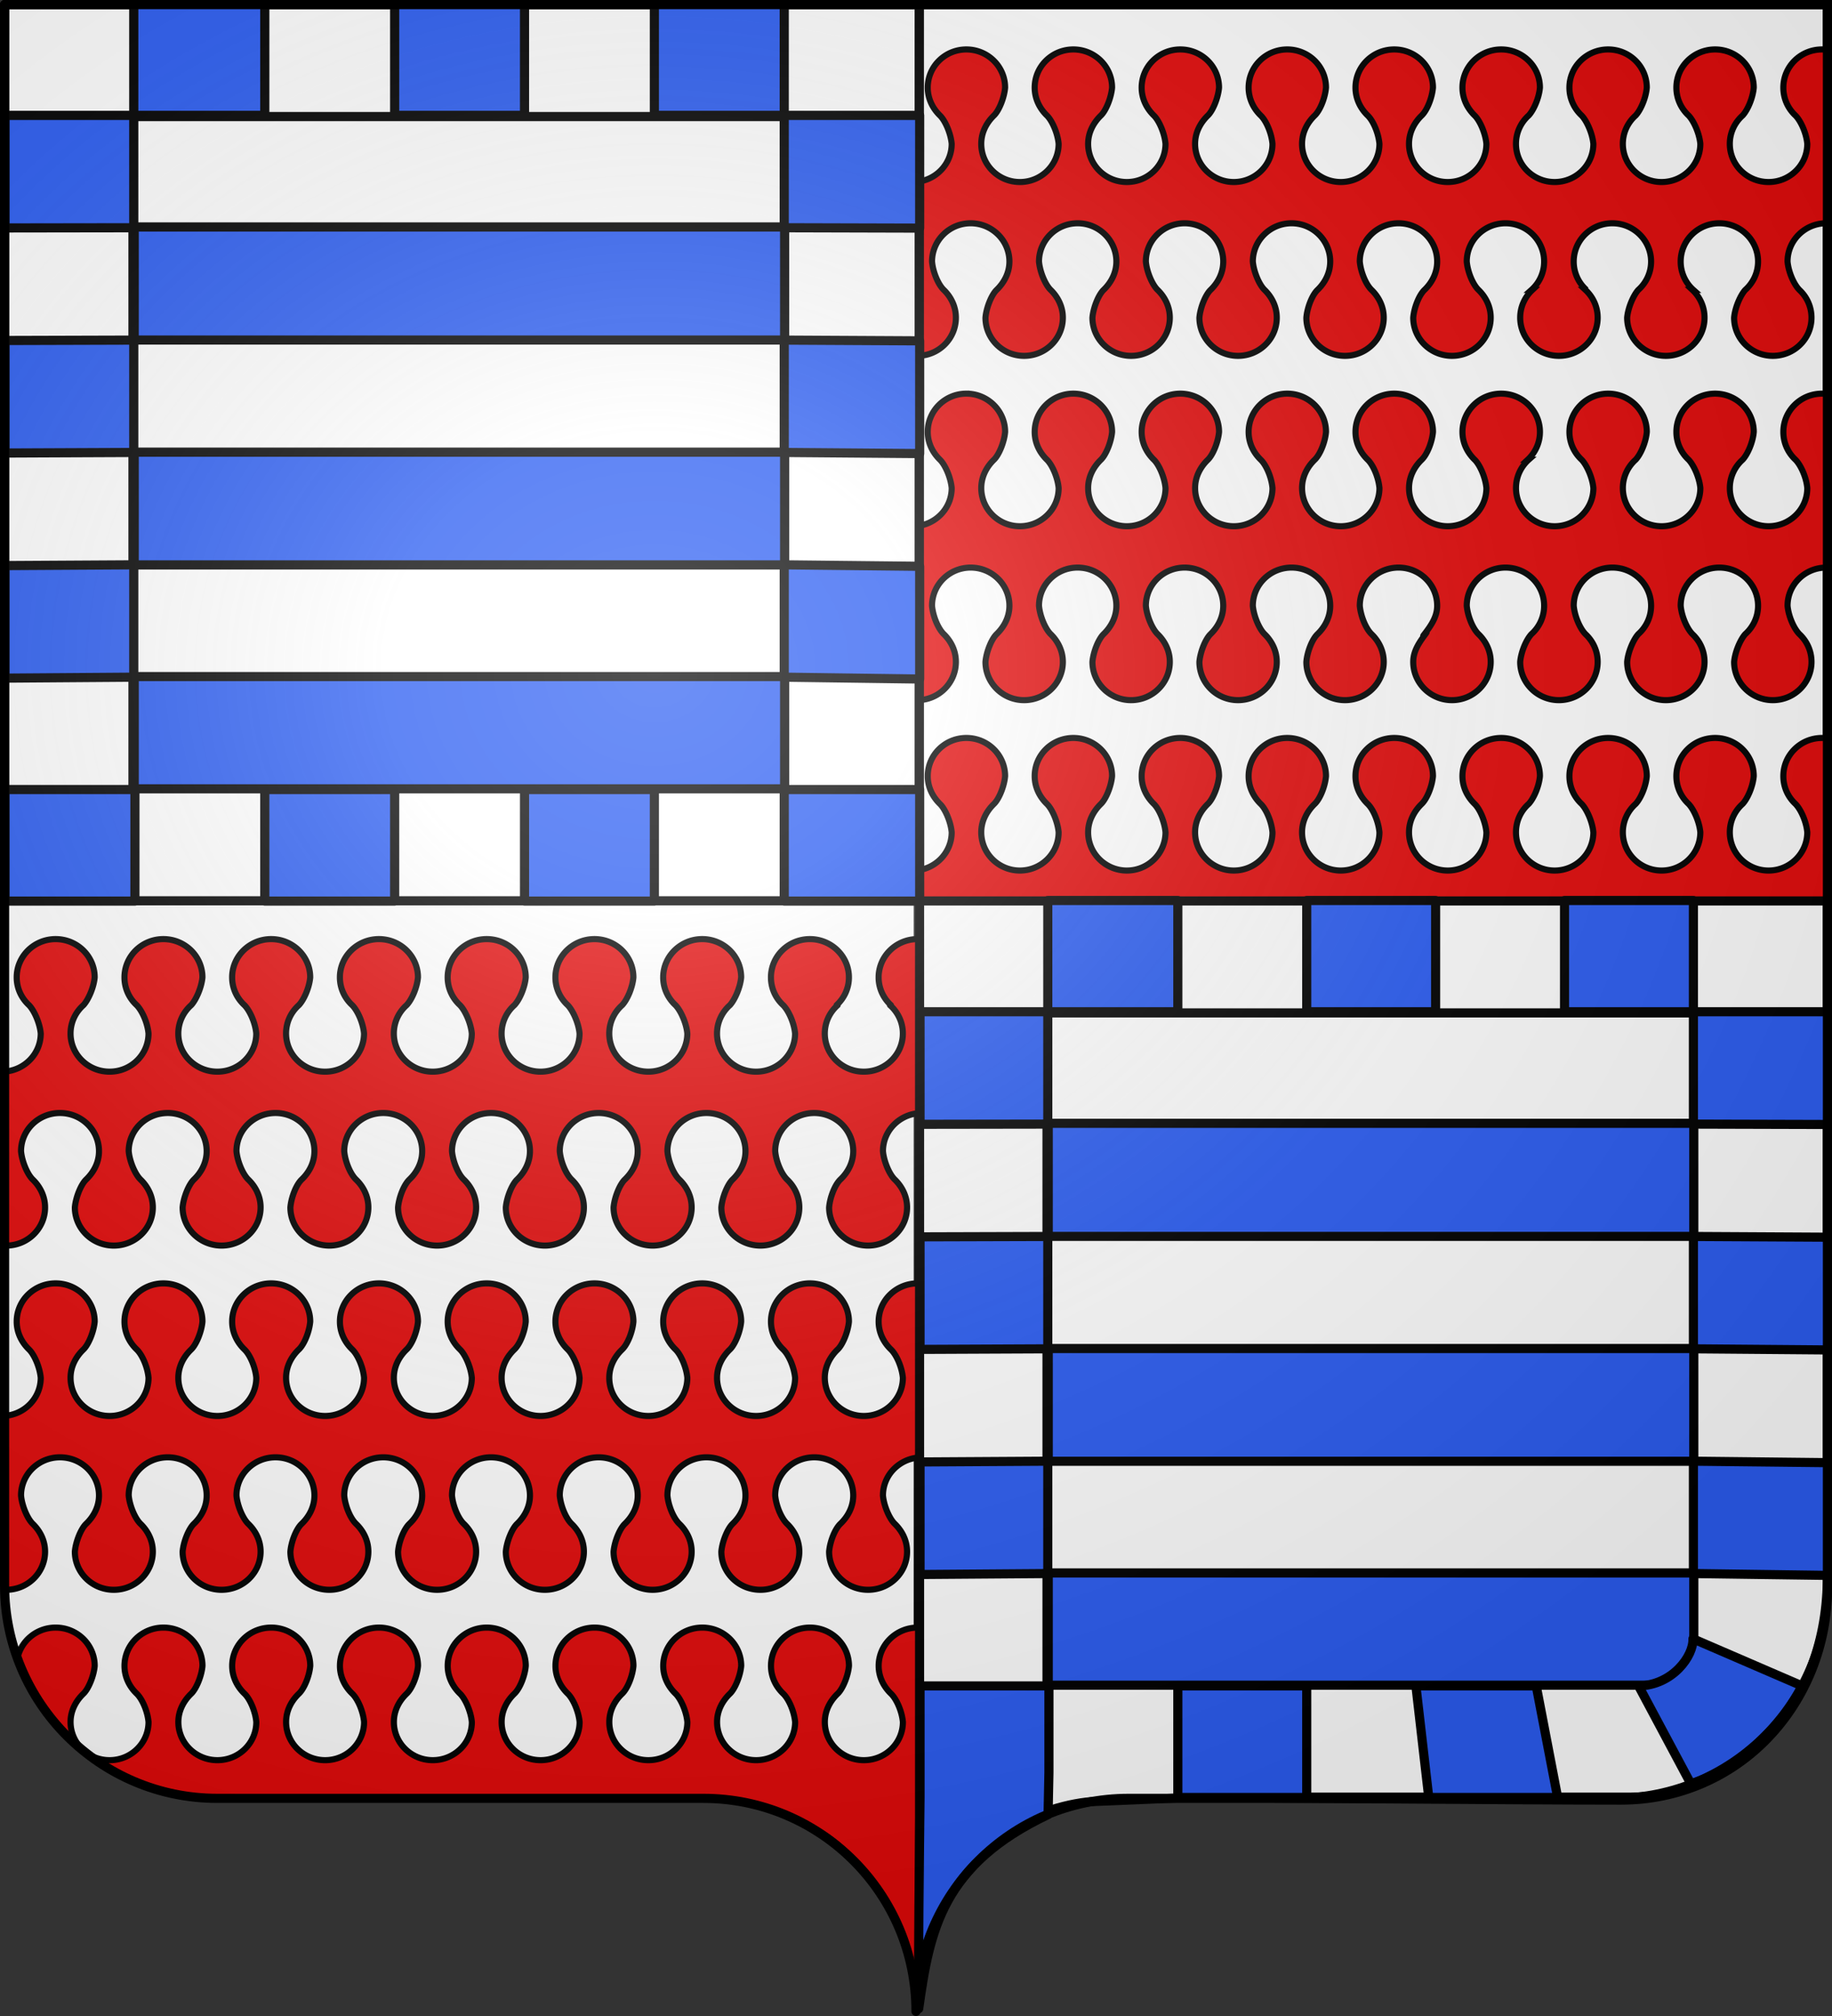 <svg xmlns="http://www.w3.org/2000/svg" xmlns:xlink="http://www.w3.org/1999/xlink" width="600" height="660" version="1.0"><rect width="100%" height="100%" fill="#333333" stroke="none"/><desc>Flag of Canton of Valais (Wallis)</desc><defs><radialGradient xlink:href="#a" id="b" cx="285.186" cy="200.448" r="300" fx="285.186" fy="200.448" gradientTransform="matrix(1.551 0 0 1.35 -227.894 -51.264)" gradientUnits="userSpaceOnUse"/><linearGradient id="a"><stop offset="0" style="stop-color:white;stop-opacity:.314"/><stop offset=".19" style="stop-color:white;stop-opacity:.251"/><stop offset=".6" style="stop-color:#6b6b6b;stop-opacity:.125"/><stop offset="1" style="stop-color:black;stop-opacity:.125"/></linearGradient></defs><path d="M1.5 294.906V519c0 38.504 31.21 69.75 69.656 69.75h159.188c34.928 0 63.868 25.784 68.875 59.375V294.906z" style="fill:#fff;fill-opacity:1;fill-rule:nonzero;stroke:none;stroke-width:3;stroke-linecap:round;stroke-linejoin:round;stroke-miterlimit:4;stroke-dashoffset:0;stroke-opacity:1"/><path d="m301.219 295.467-.622 361.63c0-43.835 32.612-68.628 71.06-68.628 38.446 0 120.74.842 159.187.842s67.692-31.246 67.692-69.75V295.467z" style="fill:#fff;fill-opacity:1;fill-rule:nonzero;stroke:#000;stroke-width:3;stroke-linecap:round;stroke-linejoin:round;stroke-miterlimit:4;stroke-dasharray:none;stroke-dashoffset:0;stroke-opacity:1"/><path d="M299.219 1.5v293.406H598.5V1.5z" style="fill:#fff;fill-rule:evenodd;stroke:#000;stroke-width:3;stroke-linecap:butt;stroke-linejoin:miter;stroke-opacity:1"/><path d="M316.5 16.188c-6.998 0-12.656 5.594-12.656 12.5 0 3.59 1.597 6.787 4 9.125 1.745 1.698 3.545 5.88 3.844 9.28 0 6.835-5.572 12.386-12.47 12.5v56.876c.387.035.792.031 1.188.031 6.998 0 12.656-5.594 12.656-12.5 0-3.59-1.558-6.763-3.968-9.094-1.847-1.786-3.549-5.853-3.844-9.281 0-6.906 5.659-12.531 12.656-12.531s12.688 5.625 12.688 12.531c0 3.68-1.72 6.893-4.188 9.281-1.673 1.619-3.374 5.8-3.656 9.094 0 6.906 5.659 12.5 12.656 12.5s12.688-5.594 12.688-12.5c0-3.59-1.598-6.755-4-9.094-1.744-1.697-3.52-5.884-3.813-9.281 0-6.906 5.659-12.531 12.656-12.531s12.688 5.625 12.688 12.531c0 3.68-1.719 6.893-4.187 9.281-1.674 1.619-3.375 5.8-3.657 9.094 0 6.906 5.659 12.5 12.656 12.5s12.688-5.594 12.688-12.5c0-3.59-1.597-6.756-4-9.094-1.746-1.698-3.546-5.88-3.844-9.281 0-6.906 5.69-12.531 12.688-12.531 6.997 0 12.656 5.625 12.656 12.531 0 3.68-1.688 6.893-4.156 9.281-1.673 1.619-3.375 5.799-3.656 9.094 0 6.906 5.658 12.5 12.656 12.5 6.997 0 12.687-5.594 12.687-12.5 0-3.59-1.597-6.756-4-9.094-1.745-1.698-3.545-5.88-3.844-9.281 0-6.906 5.69-12.531 12.688-12.531s12.656 5.625 12.656 12.531c0 3.68-1.68 6.9-4.156 9.281-1.774 1.707-3.377 5.772-3.656 9.094 0 6.906 5.658 12.5 12.656 12.5s12.687-5.594 12.688-12.5c0-3.59-1.59-6.763-4-9.094-1.848-1.786-3.549-5.853-3.844-9.281 0-6.906 5.69-12.531 12.687-12.531 6.998 0 12.656 5.625 12.656 12.531 0 3.68-1.68 6.9-4.156 9.281-1.776 1.708-3.403 5.767-3.687 9.094 0 6.906 5.69 12.5 12.687 12.5 6.998 0 12.688-5.594 12.688-12.5 0-3.588-1.592-6.763-4-9.094-1.847-1.787-3.549-5.853-3.844-9.281 0-6.906 5.69-12.531 12.688-12.531 6.997 0 12.656 5.625 12.656 12.531 0 3.68-1.591 6.991-4.156 9.281h.312c-2.455 2.282-4 5.506-4 9.094 0 6.906 5.69 12.5 12.688 12.5 6.997 0 12.687-5.594 12.687-12.5 0-3.588-1.545-6.812-4-9.094h.313a12.4 12.4 0 0 1-4.157-9.281c0-6.906 5.659-12.531 12.657-12.531 6.997 0 12.687 5.625 12.687 12.531 0 3.68-1.622 6.991-4.187 9.281-1.575 1.717-3.375 5.8-3.657 9.094 0 6.906 5.69 12.5 12.688 12.5 6.997 0 12.656-5.594 12.656-12.5 0-3.588-1.514-6.812-3.969-9.094h.313a12.4 12.4 0 0 1-4.157-9.281c0-6.906 5.66-12.531 12.657-12.531s12.687 5.625 12.687 12.531c0 3.68-1.622 6.991-4.187 9.281-1.575 1.717-3.374 5.8-3.657 9.094 0 6.906 5.69 12.5 12.688 12.5s12.656-5.594 12.656-12.5c0-3.588-1.513-6.812-3.968-9.094-1.803-1.835-3.575-5.848-3.875-9.281 0-6.906 5.69-12.531 12.687-12.531.125 0 .25.028.375.031V16.313a13 13 0 0 0-1.781-.125c-6.998 0-12.657 5.594-12.657 12.5 0 3.588 1.514 6.843 3.97 9.125 1.801 1.835 3.573 5.848 3.874 9.28 0 6.907-5.69 12.5-12.687 12.5-6.998 0-12.688-5.593-12.688-12.5 0-3.68 1.622-6.99 4.188-9.28 1.686-1.808 3.376-5.796 3.656-9.126 0-6.905-5.659-12.5-12.656-12.5s-12.688 5.595-12.688 12.5c0 3.589 1.545 6.844 4 9.125 1.691 1.755 3.546 5.88 3.844 9.282 0 6.906-5.69 12.5-12.687 12.5-6.998 0-12.688-5.594-12.688-12.5 0-3.68 1.622-6.992 4.188-9.282 1.685-1.807 3.376-5.795 3.656-9.124 0-6.906-5.659-12.5-12.657-12.5-6.997 0-12.687 5.594-12.687 12.5 0 3.588 1.545 6.843 4 9.125 1.69 1.754 3.546 5.88 3.844 9.28 0 6.907-5.69 12.5-12.688 12.5-6.997 0-12.656-5.593-12.656-12.5 0-3.68 1.59-6.99 4.156-9.28 1.689-1.809 3.403-5.792 3.688-9.126 0-6.905-5.69-12.5-12.688-12.5-6.997 0-12.687 5.595-12.687 12.5 0 3.589 1.599 6.788 4 9.125 1.745 1.7 3.545 5.88 3.844 9.282 0 6.906-5.659 12.5-12.657 12.5-6.997 0-12.687-5.594-12.687-12.5 0-3.68 1.682-6.898 4.156-9.282 1.78-1.714 3.402-5.79 3.688-9.124 0-6.906-5.69-12.5-12.688-12.5s-12.687 5.594-12.687 12.5c0 3.59 1.59 6.794 4 9.125 1.847 1.786 3.548 5.852 3.843 9.28 0 6.907-5.658 12.5-12.656 12.5s-12.687-5.593-12.687-12.5c0-3.68 1.681-6.898 4.156-9.28 1.78-1.715 3.402-5.79 3.687-9.126 0-6.905-5.69-12.5-12.687-12.5-6.998 0-12.656 5.595-12.656 12.5 0 3.59 1.558 6.795 3.968 9.125 1.847 1.787 3.549 5.853 3.844 9.282 0 6.906-5.659 12.5-12.656 12.5s-12.688-5.594-12.688-12.5c0-3.68 1.721-6.892 4.188-9.282 1.678-1.625 3.374-5.822 3.656-9.124 0-6.906-5.69-12.5-12.687-12.5-6.998 0-12.657 5.594-12.657 12.5 0 3.59 1.598 6.786 4 9.125 1.744 1.697 3.52 5.884 3.813 9.28 0 6.907-5.659 12.5-12.656 12.5s-12.688-5.593-12.688-12.5c0-3.68 1.72-6.89 4.188-9.28 1.678-1.626 3.374-5.823 3.656-9.126 0-6.905-5.69-12.5-12.688-12.5-6.997 0-12.656 5.595-12.656 12.5 0 3.59 1.597 6.788 4 9.125 1.746 1.7 3.546 5.88 3.844 9.282 0 6.906-5.69 12.5-12.688 12.5-6.997 0-12.656-5.594-12.656-12.5 0-3.68 1.69-6.892 4.156-9.282 1.678-1.625 3.374-5.822 3.656-9.124 0-6.906-5.69-12.5-12.687-12.5zm0 112.687c-6.998 0-12.656 5.625-12.656 12.531 0 3.59 1.597 6.756 4 9.094 1.745 1.699 3.545 5.88 3.844 9.281 0 6.834-5.572 12.386-12.47 12.5v56.875c.387.036.792.063 1.188.063 6.998 0 12.656-5.626 12.656-12.531 0-3.59-1.558-6.763-3.968-9.094-1.847-1.787-3.549-5.853-3.844-9.281 0-6.906 5.659-12.5 12.656-12.5s12.688 5.594 12.688 12.5c0 3.68-1.72 6.893-4.188 9.28-1.673 1.62-3.374 5.8-3.656 9.095 0 6.905 5.659 12.53 12.656 12.53s12.688-5.625 12.688-12.53c0-3.59-1.598-6.756-4-9.094-1.744-1.698-3.52-5.885-3.813-9.281 0-6.906 5.659-12.5 12.656-12.5s12.688 5.594 12.688 12.5c0 3.68-1.719 6.893-4.187 9.28-1.674 1.62-3.375 5.8-3.657 9.095 0 6.905 5.659 12.53 12.656 12.53s12.688-5.625 12.688-12.53c0-3.59-1.597-6.756-4-9.094-1.746-1.699-3.546-5.88-3.844-9.281 0-6.906 5.69-12.5 12.688-12.5 6.997 0 12.656 5.594 12.656 12.5 0 3.68-1.688 6.893-4.156 9.28-1.673 1.62-3.375 5.8-3.656 9.095 0 6.905 5.658 12.53 12.656 12.53 6.997 0 12.687-5.625 12.687-12.53 0-3.59-1.597-6.756-4-9.094-1.745-1.699-3.545-5.88-3.844-9.281 0-6.906 5.69-12.5 12.688-12.5s12.656 5.594 12.656 12.5c0 3.68-1.68 6.899-4.156 9.28-1.774 1.708-3.377 5.772-3.656 9.095 0 6.905 5.658 12.53 12.656 12.53s12.687-5.625 12.688-12.53c0-3.59-1.59-6.763-4-9.094-1.848-1.787-3.549-5.853-3.844-9.281 0-6.906 5.69-12.5 12.687-12.5 6.998 0 12.656 5.594 12.656 12.5 0 3.68-2.118 6.616-4.156 9.28-1.488 1.947 1.74-1.924.313 0-1.952 2.632-4 5.504-4 9.095 0 6.905 5.69 12.53 12.687 12.53 6.998 0 12.688-5.625 12.688-12.53 0-3.589-1.592-6.764-4-9.094-1.847-1.787-3.549-5.853-3.844-9.281 0-6.906 5.69-12.5 12.688-12.5 6.997 0 12.656 5.594 12.656 12.5 0 3.68-1.591 6.99-4.156 9.28-1.686 1.8-3.403 5.768-3.688 9.095 0 6.905 5.69 12.53 12.688 12.53 6.997 0 12.687-5.625 12.687-12.53 0-3.589-1.545-6.812-4-9.094-1.8-1.836-3.548-5.853-3.844-9.281 0-6.906 5.659-12.5 12.657-12.5 6.997 0 12.687 5.594 12.687 12.5 0 3.68-1.622 6.99-4.187 9.28-1.575 1.718-3.375 5.8-3.657 9.095 0 6.905 5.69 12.53 12.688 12.53 6.997 0 12.656-5.625 12.656-12.53 0-3.589-1.514-6.812-3.969-9.094-1.8-1.836-3.548-5.853-3.843-9.281 0-6.906 5.658-12.5 12.656-12.5 6.997 0 12.687 5.594 12.687 12.5 0 3.68-1.622 6.99-4.187 9.28-1.575 1.718-3.374 5.8-3.657 9.095 0 6.905 5.69 12.53 12.688 12.53s12.656-5.625 12.656-12.53c0-3.589-1.513-6.812-3.968-9.094-1.803-1.836-3.575-5.848-3.875-9.281 0-6.906 5.69-12.5 12.687-12.5.125 0 .25.027.375.03v-56.812c-.575-.081-1.183-.156-1.781-.156-6.998 0-12.657 5.625-12.657 12.531 0 3.589 1.514 6.812 3.97 9.094 1.801 1.836 3.573 5.848 3.874 9.281 0 6.906-5.69 12.5-12.687 12.5-6.998 0-12.688-5.594-12.688-12.5 0-3.68 1.622-6.991 4.188-9.281 1.682-1.8 3.377-5.772 3.656-9.094 0-6.906-5.659-12.531-12.656-12.531s-12.688 5.625-12.688 12.531c0 3.589 1.545 6.812 4 9.094 1.691 1.754 3.546 5.88 3.844 9.281 0 6.906-5.69 12.5-12.687 12.5-6.998 0-12.688-5.594-12.688-12.5 0-3.68 1.622-6.991 4.188-9.281 1.682-1.8 3.376-5.772 3.656-9.094 0-6.906-5.659-12.531-12.657-12.531-6.997 0-12.687 5.625-12.687 12.531 0 3.589 1.545 6.812 4 9.094 1.69 1.754 3.546 5.88 3.844 9.281 0 6.906-5.69 12.5-12.688 12.5-6.997 0-12.656-5.594-12.656-12.5 0-3.68 1.59-6.991 4.156-9.281h-.312c2.455-2.282 4-5.505 4-9.094 0-6.906-5.69-12.531-12.688-12.531-6.997 0-12.687 5.625-12.687 12.531 0 3.589 1.599 6.757 4 9.094 1.745 1.699 3.545 5.88 3.844 9.281 0 6.906-5.659 12.5-12.657 12.5-6.997 0-12.687-5.594-12.687-12.5 0-3.68 1.68-6.9 4.156-9.281 1.775-1.708 3.402-5.767 3.688-9.094 0-6.906-5.69-12.531-12.688-12.531s-12.687 5.625-12.687 12.531c0 3.59 1.59 6.763 4 9.094 1.847 1.787 3.548 5.853 3.843 9.281 0 6.906-5.658 12.5-12.656 12.5s-12.687-5.594-12.687-12.5c0-3.68 1.68-6.9 4.156-9.281 1.776-1.708 3.403-5.767 3.687-9.094 0-6.906-5.69-12.531-12.687-12.531-6.998 0-12.656 5.625-12.656 12.531 0 3.59 1.558 6.763 3.968 9.094 1.847 1.787 3.549 5.853 3.844 9.281 0 6.906-5.659 12.5-12.656 12.5s-12.688-5.594-12.688-12.5c0-3.68 1.72-6.893 4.188-9.281 1.673-1.619 3.374-5.799 3.656-9.094 0-6.906-5.69-12.531-12.687-12.531-6.998 0-12.657 5.625-12.657 12.531 0 3.59 1.598 6.755 4 9.094 1.744 1.698 3.52 5.884 3.813 9.281 0 6.906-5.659 12.5-12.656 12.5s-12.688-5.594-12.688-12.5c0-3.68 1.719-6.893 4.188-9.281 1.673-1.619 3.374-5.799 3.656-9.094 0-6.906-5.69-12.531-12.688-12.531-6.997 0-12.656 5.625-12.656 12.531 0 3.59 1.597 6.756 4 9.094 1.746 1.699 3.546 5.88 3.844 9.281 0 6.906-5.69 12.5-12.688 12.5-6.997 0-12.656-5.594-12.656-12.5 0-3.68 1.688-6.893 4.156-9.281 1.673-1.619 3.375-5.799 3.656-9.094 0-6.906-5.69-12.531-12.687-12.531zm0 112.719c-6.998 0-12.656 5.594-12.656 12.5 0 3.59 1.597 6.756 4 9.094 1.745 1.698 3.545 5.88 3.844 9.28 0 6.835-5.572 12.418-12.47 12.532v9.906H598.5V241.72a13 13 0 0 0-1.781-.125c-6.998 0-12.657 5.594-12.657 12.5 0 3.588 1.514 6.812 3.97 9.094 1.801 1.835 3.573 5.848 3.874 9.28 0 6.907-5.69 12.532-12.687 12.532-6.998 0-12.688-5.625-12.688-12.531 0-3.68 1.622-6.992 4.188-9.281 1.682-1.8 3.377-5.772 3.656-9.094 0-6.906-5.659-12.5-12.656-12.5s-12.688 5.594-12.688 12.5c0 3.588 1.545 6.812 4 9.094 1.691 1.754 3.546 5.88 3.844 9.28 0 6.907-5.69 12.532-12.687 12.532-6.998 0-12.688-5.625-12.688-12.531 0-3.68 1.622-6.992 4.188-9.281 1.682-1.8 3.376-5.772 3.656-9.094 0-6.906-5.659-12.5-12.657-12.5-6.997 0-12.687 5.594-12.687 12.5 0 3.588 1.545 6.812 4 9.094 1.69 1.754 3.546 5.88 3.844 9.28 0 6.907-5.69 12.532-12.688 12.532-6.997 0-12.656-5.625-12.656-12.531 0-3.68 1.59-6.992 4.156-9.281 1.685-1.8 3.403-5.768 3.688-9.094 0-6.906-5.69-12.5-12.688-12.5-6.997 0-12.687 5.594-12.687 12.5 0 3.588 1.599 6.756 4 9.094 1.745 1.699 3.545 5.88 3.844 9.28 0 6.907-5.659 12.532-12.657 12.532-6.997 0-12.687-5.625-12.687-12.531 0-3.68 1.68-6.9 4.156-9.281 1.775-1.708 3.402-5.768 3.688-9.094 0-6.906-5.69-12.5-12.688-12.5s-12.687 5.594-12.687 12.5c0 3.59 1.59 6.763 4 9.094 1.847 1.786 3.548 5.852 3.843 9.28 0 6.907-5.658 12.532-12.656 12.532s-12.687-5.625-12.687-12.531c0-3.68 1.68-6.9 4.156-9.281 1.776-1.709 3.403-5.767 3.687-9.094 0-6.906-5.69-12.5-12.687-12.5-6.998 0-12.656 5.594-12.656 12.5 0 3.59 1.558 6.763 3.968 9.094 1.847 1.786 3.549 5.852 3.844 9.28 0 6.907-5.659 12.532-12.656 12.532s-12.688-5.625-12.688-12.531c0-3.68 1.72-6.893 4.188-9.281 1.673-1.62 3.374-5.8 3.656-9.094 0-6.906-5.69-12.5-12.687-12.5-6.998 0-12.657 5.594-12.657 12.5 0 3.59 1.598 6.755 4 9.094 1.744 1.697 3.52 5.884 3.813 9.28 0 6.907-5.659 12.532-12.656 12.532s-12.688-5.625-12.688-12.531c0-3.68 1.719-6.893 4.188-9.281 1.673-1.62 3.374-5.8 3.656-9.094 0-6.906-5.69-12.5-12.688-12.5-6.997 0-12.656 5.594-12.656 12.5 0 3.59 1.597 6.756 4 9.094 1.746 1.698 3.546 5.88 3.844 9.28 0 6.907-5.69 12.532-12.688 12.532-6.997 0-12.656-5.625-12.656-12.531 0-3.68 1.688-6.893 4.156-9.281 1.673-1.62 3.375-5.8 3.656-9.094 0-6.906-5.69-12.5-12.687-12.5z" style="fill:#e20909;fill-rule:evenodd;stroke:#000;stroke-width:2;stroke-linecap:butt;stroke-linejoin:miter;stroke-miterlimit:4;stroke-dasharray:none;stroke-opacity:1"/><path d="M18.222 307.441c-7.05 0-12.751 5.626-12.751 12.531 0 3.59 1.554 6.812 4.03 9.094 1.693 1.744 3.546 5.878 3.841 9.28 0 6.601-5.22 12.004-11.838 12.47v56.935c.166.007.335.032.503.032 7.05 0 12.752-5.594 12.752-12.5 0-3.59-1.61-6.786-4.03-9.125-1.748-1.688-3.546-5.878-3.841-9.28 0-6.907 5.7-12.5 12.751-12.5s12.783 5.593 12.783 12.5c0 3.679-1.732 6.89-4.22 9.28-1.68 1.616-3.398 5.817-3.683 9.125 0 6.906 5.701 12.5 12.752 12.5 7.05 0 12.782-5.594 12.782-12.5 0-3.59-1.608-6.787-4.03-9.125-1.75-1.689-3.571-5.873-3.872-9.28 0-6.907 5.732-12.5 12.783-12.5s12.75 5.593 12.75 12.5c0 3.679-1.7 6.89-4.187 9.28-1.68 1.616-3.399 5.817-3.683 9.125 0 6.906 5.7 12.5 12.751 12.5s12.783-5.594 12.783-12.5c0-3.59-1.609-6.787-4.03-9.125-1.75-1.689-3.572-5.873-3.873-9.28 0-6.907 5.733-12.5 12.783-12.5s12.751 5.593 12.751 12.5c0 3.679-1.693 6.897-4.187 9.28-1.784 1.705-3.402 5.79-3.684 9.125 0 6.906 5.701 12.5 12.752 12.5 7.05 0 12.782-5.594 12.782-12.5 0-3.59-1.601-6.794-4.03-9.125-1.852-1.777-3.574-5.846-3.872-9.28 0-6.907 5.732-12.5 12.783-12.5s12.75 5.593 12.75 12.5c0 3.679-1.692 6.897-4.187 9.28-1.785 1.706-3.427 5.784-3.715 9.125 0 6.906 5.733 12.5 12.783 12.5s12.783-5.594 12.783-12.5c0-3.59-1.602-6.794-4.03-9.125-1.852-1.777-3.575-5.846-3.873-9.28 0-6.907 5.733-12.5 12.783-12.5s12.751 5.593 12.751 12.5c0 3.679-1.732 6.89-4.219 9.28-1.68 1.616-3.399 5.817-3.683 9.125 0 6.906 5.732 12.5 12.783 12.5s12.782-5.594 12.782-12.5c0-3.588-1.603-6.795-4.03-9.125-1.851-1.778-3.574-5.846-3.872-9.28 0-6.907 5.7-12.5 12.751-12.5s12.783 5.593 12.783 12.5c0 3.679-1.733 6.89-4.22 9.28-1.68 1.616-3.398 5.817-3.683 9.125 0 6.906 5.733 12.5 12.783 12.5s12.783-5.594 12.783-12.5c0-3.588-1.603-6.795-4.03-9.125-1.854-1.779-3.6-5.841-3.904-9.28 0-6.907 5.732-12.5 12.783-12.5s12.782 5.593 12.782 12.5c0 3.679-1.732 6.89-4.219 9.28-1.68 1.616-3.398 5.817-3.683 9.125 0 6.906 5.732 12.5 12.783 12.5s12.75-5.594 12.75-12.5c0-3.588-1.57-6.795-3.998-9.125-1.853-1.779-3.6-5.841-3.904-9.28 0-6.907 5.733-12.5 12.783-12.5s12.783 5.593 12.783 12.5c0 3.679-1.726 6.896-4.22 9.28-1.782 1.705-3.4 5.79-3.683 9.125 0 6.906 5.701 12.5 12.752 12.5 7.05 0 12.782-5.594 12.782-12.5 0-3.588-1.61-6.788-4.03-9.125-1.749-1.69-3.571-5.873-3.872-9.28 0-6.742 5.46-12.211 12.279-12.47v-56.904c-.305-.023-.603-.063-.913-.063-7.05 0-12.783 5.626-12.783 12.531 0 3.589 1.556 6.812 4.03 9.094h-.315c2.585 2.29 4.22 5.601 4.22 9.28 0 6.906-5.733 12.5-12.784 12.5-7.05 0-12.783-5.594-12.783-12.5 0-3.679 1.635-6.99 4.22-9.28h-.347c2.474-2.282 4.03-5.505 4.03-9.094 0-6.905-5.732-12.53-12.783-12.53s-12.751 5.625-12.751 12.53c0 3.589 1.525 6.812 3.998 9.094 1.808 1.826 3.6 5.841 3.905 9.28 0 6.906-5.733 12.5-12.783 12.5s-12.783-5.594-12.783-12.5c0-3.679 1.634-6.99 4.219-9.28 1.578-1.708 3.399-5.794 3.684-9.094 0-6.905-5.702-12.53-12.752-12.53s-12.783 5.625-12.783 12.53c0 3.589 1.557 6.812 4.03 9.094 1.695 1.744 3.572 5.873 3.873 9.28 0 6.906-5.733 12.5-12.783 12.5s-12.783-5.594-12.783-12.5c0-3.679 1.635-6.99 4.22-9.28 1.687-1.79 3.401-5.766 3.683-9.094 0-6.905-5.701-12.53-12.751-12.53s-12.783 5.625-12.783 12.53c0 3.589 1.556 6.812 4.03 9.094 1.695 1.745 3.572 5.873 3.873 9.28 0 6.906-5.733 12.5-12.783 12.5s-12.752-5.594-12.752-12.5c0-3.679 1.603-6.99 4.188-9.28 1.69-1.791 3.427-5.761 3.715-9.094 0-6.905-5.733-12.53-12.783-12.53s-12.783 5.625-12.783 12.53c0 3.59 1.555 6.812 4.03 9.094 1.695 1.745 3.572 5.873 3.873 9.28 0 6.906-5.733 12.5-12.783 12.5s-12.751-5.594-12.751-12.5c0-3.679 1.603-6.99 4.187-9.28 1.692-1.79 3.428-5.76 3.716-9.094 0-6.905-5.733-12.53-12.783-12.53s-12.783 5.625-12.783 12.53c0 3.59 1.554 6.812 4.03 9.094 1.805 1.826 3.574 5.846 3.873 9.28 0 6.906-5.702 12.5-12.752 12.5s-12.783-5.594-12.783-12.5c0-3.679 1.603-6.99 4.188-9.28 1.691-1.79 3.428-5.76 3.715-9.094 0-6.905-5.733-12.53-12.783-12.53s-12.783 5.625-12.783 12.53c0 3.59 1.555 6.812 4.03 9.094 1.805 1.826 3.575 5.846 3.873 9.28 0 6.906-5.701 12.5-12.751 12.5s-12.783-5.594-12.783-12.5c0-3.679 1.634-6.99 4.219-9.28 1.58-1.708 3.399-5.793 3.684-9.094 0-6.905-5.733-12.53-12.783-12.53s-12.752 5.625-12.752 12.53c0 3.59 1.523 6.812 3.999 9.094 1.805 1.826 3.574 5.846 3.873 9.28 0 6.906-5.702 12.5-12.752 12.5s-12.783-5.594-12.783-12.5c0-3.679 1.635-6.99 4.22-9.28 1.58-1.708 3.399-5.793 3.683-9.094 0-6.905-5.733-12.53-12.783-12.53m0 112.716c-7.05 0-12.751 5.594-12.751 12.5 0 3.59 1.609 6.786 4.03 9.125 1.747 1.688 3.546 5.878 3.841 9.28 0 6.601-5.22 12.004-11.838 12.47v55.467c0 .491.021.98.031 1.469.156.005.315 0 .472 0 7.05 0 12.752-5.595 12.752-12.5 0-3.59-1.61-6.755-4.03-9.094-1.748-1.688-3.546-5.878-3.841-9.28 0-6.906 5.7-12.5 12.751-12.5s12.783 5.594 12.783 12.5c0 3.679-1.73 6.892-4.22 9.28-1.675 1.61-3.398 5.793-3.683 9.094 0 6.905 5.701 12.5 12.752 12.5 7.05 0 12.782-5.595 12.782-12.5 0-3.59-1.608-6.756-4.03-9.094-1.75-1.689-3.571-5.873-3.872-9.28 0-6.906 5.732-12.5 12.783-12.5s12.75 5.594 12.75 12.5c0 3.679-1.698 6.892-4.187 9.28-1.676 1.61-3.399 5.793-3.683 9.094 0 6.905 5.7 12.5 12.751 12.5s12.783-5.595 12.783-12.5c0-3.59-1.609-6.756-4.03-9.094-1.75-1.689-3.572-5.873-3.873-9.28 0-6.906 5.733-12.5 12.783-12.5s12.751 5.594 12.751 12.5c0 3.679-1.692 6.898-4.187 9.28-1.779 1.698-3.402 5.765-3.684 9.094 0 6.905 5.701 12.5 12.752 12.5 7.05 0 12.782-5.595 12.782-12.5 0-3.59-1.601-6.763-4.03-9.094-1.852-1.777-3.574-5.846-3.872-9.28 0-6.906 5.732-12.5 12.783-12.5s12.75 5.594 12.75 12.5c0 3.679-1.69 6.899-4.187 9.28-1.78 1.699-3.428 5.76-3.715 9.094 0 6.905 5.733 12.5 12.783 12.5s12.783-5.595 12.783-12.5c0-3.59-1.602-6.763-4.03-9.094-1.852-1.777-3.575-5.846-3.873-9.28 0-6.906 5.733-12.5 12.783-12.5s12.751 5.594 12.751 12.5c0 3.679-1.73 6.892-4.219 9.28-1.676 1.61-3.399 5.793-3.683 9.094 0 6.905 5.732 12.5 12.783 12.5s12.782-5.595 12.782-12.5c0-3.589-1.603-6.764-4.03-9.094-1.851-1.778-3.574-5.846-3.872-9.28 0-6.906 5.7-12.5 12.751-12.5s12.783 5.594 12.783 12.5c0 3.679-1.731 6.892-4.22 9.28-1.674 1.609-3.398 5.794-3.683 9.094 0 6.905 5.733 12.5 12.783 12.5s12.783-5.595 12.783-12.5c0-3.589-1.603-6.764-4.03-9.094-1.854-1.779-3.6-5.841-3.904-9.28 0-6.906 5.732-12.5 12.783-12.5s12.782 5.594 12.782 12.5c0 3.679-1.73 6.892-4.219 9.28-1.675 1.609-3.399 5.794-3.683 9.094 0 6.905 5.732 12.5 12.783 12.5s12.75-5.595 12.75-12.5c0-3.589-1.57-6.764-3.998-9.094-1.853-1.779-3.6-5.841-3.904-9.28 0-6.906 5.733-12.5 12.783-12.5s12.783 5.594 12.783 12.5c0 3.679-1.724 6.898-4.22 9.28-1.777 1.698-3.4 5.766-3.683 9.094 0 6.905 5.701 12.5 12.752 12.5 7.05 0 12.782-5.595 12.782-12.5 0-3.589-1.61-6.756-4.03-9.094-1.749-1.69-3.571-5.873-3.872-9.28 0-6.742 5.46-12.211 12.279-12.47V420.19a12 12 0 0 0-.913-.032c-7.05 0-12.783 5.594-12.783 12.5 0 3.588 1.602 6.795 4.03 9.125 1.854 1.779 3.6 5.841 3.904 9.28 0 6.907-5.732 12.5-12.783 12.5s-12.783-5.593-12.783-12.5c0-3.679 1.733-6.89 4.22-9.28 1.68-1.616 3.398-5.817 3.683-9.125 0-6.906-5.732-12.5-12.783-12.5s-12.751 5.594-12.751 12.5c0 3.588 1.57 6.795 3.998 9.125 1.854 1.779 3.6 5.841 3.905 9.28 0 6.907-5.733 12.5-12.783 12.5s-12.783-5.593-12.783-12.5c0-3.679 1.733-6.89 4.219-9.28 1.68-1.616 3.399-5.818 3.684-9.125 0-6.906-5.702-12.5-12.752-12.5s-12.783 5.594-12.783 12.5c0 3.588 1.61 6.788 4.03 9.125 1.75 1.69 3.572 5.873 3.873 9.28 0 6.907-5.733 12.5-12.783 12.5s-12.783-5.593-12.783-12.5c0-3.679 1.726-6.896 4.22-9.28 1.782-1.705 3.4-5.79 3.683-9.125 0-6.906-5.701-12.5-12.751-12.5s-12.783 5.594-12.783 12.5c0 3.588 1.61 6.788 4.03 9.125 1.749 1.69 3.572 5.873 3.873 9.28 0 6.907-5.733 12.5-12.783 12.5s-12.752-5.593-12.752-12.5c0-3.679 1.694-6.897 4.188-9.28 1.784-1.706 3.427-5.785 3.715-9.125 0-6.906-5.733-12.5-12.783-12.5s-12.783 5.594-12.783 12.5c0 3.59 1.609 6.787 4.03 9.125 1.75 1.689 3.572 5.873 3.873 9.28 0 6.907-5.733 12.5-12.783 12.5s-12.751-5.593-12.751-12.5c0-3.679 1.693-6.897 4.187-9.28 1.786-1.706 3.428-5.784 3.716-9.125 0-6.906-5.733-12.5-12.783-12.5s-12.783 5.594-12.783 12.5c0 3.59 1.601 6.794 4.03 9.125 1.852 1.777 3.574 5.846 3.873 9.28 0 6.907-5.702 12.5-12.752 12.5s-12.783-5.593-12.783-12.5c0-3.679 1.694-6.897 4.188-9.28 1.785-1.706 3.428-5.784 3.715-9.125 0-6.906-5.733-12.5-12.783-12.5s-12.783 5.594-12.783 12.5c0 3.59 1.602 6.794 4.03 9.125 1.852 1.777 3.575 5.846 3.873 9.28 0 6.907-5.701 12.5-12.751 12.5s-12.783-5.593-12.783-12.5c0-3.679 1.732-6.89 4.219-9.28 1.681-1.616 3.399-5.817 3.684-9.125 0-6.906-5.733-12.5-12.783-12.5s-12.752 5.594-12.752 12.5c0 3.59 1.57 6.794 3.999 9.125 1.852 1.777 3.574 5.846 3.873 9.28 0 6.907-5.702 12.5-12.752 12.5s-12.783-5.593-12.783-12.5c0-3.679 1.733-6.89 4.22-9.28 1.68-1.616 3.398-5.817 3.683-9.125 0-6.906-5.733-12.5-12.783-12.5m0 112.685c-6.169 0-11.309 4.3-12.5 10 .004.01-.003.022 0 .031 4.387 11.951 11.976 22.37 21.725 30.25-2.651-2.292-4.345-5.64-4.345-9.375 0-3.68 1.73-6.893 4.22-9.281 1.676-1.61 3.399-5.793 3.683-9.094 0-6.905-5.733-12.53-12.783-12.53m35.295 0c-7.05 0-12.752 5.626-12.752 12.531 0 3.59 1.57 6.763 3.999 9.094 1.852 1.777 3.574 5.846 3.873 9.28 0 6.906-5.702 12.5-12.752 12.5-2.644 0-5.11-.776-7.147-2.124 11.875 9.152 26.768 14.624 42.945 14.624h160.384c12.657.198 25.009 4.143 35.824 10.599 11.373 6.58 17.417 16.745 25.119 28.213 4.545 9.662 6.6 19.323 8.17 28.985l.28-72.025v-51.614c-.305-.023-.603-.063-.913-.063-7.05 0-12.783 5.626-12.783 12.531 0 3.589 1.602 6.764 4.03 9.094 1.854 1.779 3.6 5.841 3.904 9.28 0 6.906-5.732 12.5-12.783 12.5s-12.783-5.594-12.783-12.5c0-3.679 1.732-6.891 4.22-9.28 1.675-1.609 3.398-5.794 3.683-9.094 0-6.905-5.732-12.53-12.783-12.53s-12.751 5.625-12.751 12.53c0 3.589 1.57 6.764 3.998 9.094 1.854 1.779 3.6 5.841 3.905 9.28 0 6.906-5.733 12.5-12.783 12.5s-12.783-5.594-12.783-12.5c0-3.679 1.731-6.891 4.219-9.28 1.675-1.609 3.399-5.794 3.684-9.094 0-6.905-5.702-12.53-12.752-12.53s-12.783 5.625-12.783 12.53c0 3.589 1.61 6.756 4.03 9.094 1.75 1.69 3.572 5.873 3.873 9.28 0 6.906-5.733 12.5-12.783 12.5s-12.783-5.594-12.783-12.5c0-3.679 1.725-6.898 4.22-9.28 1.777-1.698 3.401-5.766 3.683-9.094 0-6.905-5.701-12.53-12.751-12.53s-12.783 5.625-12.783 12.53c0 3.589 1.61 6.756 4.03 9.094 1.749 1.69 3.572 5.873 3.873 9.28 0 6.906-5.733 12.5-12.783 12.5s-12.752-5.594-12.752-12.5c0-3.679 1.693-6.898 4.188-9.28 1.78-1.699 3.427-5.761 3.715-9.094 0-6.905-5.733-12.53-12.783-12.53s-12.783 5.625-12.783 12.53c0 3.59 1.609 6.756 4.03 9.094 1.75 1.689 3.572 5.873 3.873 9.28 0 6.906-5.733 12.5-12.783 12.5s-12.751-5.594-12.751-12.5c0-3.679 1.691-6.899 4.187-9.28 1.78-1.699 3.428-5.76 3.716-9.094 0-6.905-5.733-12.53-12.783-12.53s-12.783 5.625-12.783 12.53c0 3.59 1.601 6.763 4.03 9.094 1.852 1.777 3.574 5.846 3.873 9.28 0 6.906-5.702 12.5-12.752 12.5s-12.783-5.594-12.783-12.5c0-3.679 1.692-6.899 4.188-9.28 1.78-1.7 3.428-5.76 3.715-9.094 0-6.905-5.733-12.53-12.783-12.53s-12.783 5.625-12.783 12.53c0 3.59 1.602 6.763 4.03 9.094 1.852 1.777 3.575 5.846 3.873 9.28 0 6.906-5.701 12.5-12.751 12.5s-12.783-5.594-12.783-12.5c0-3.679 1.73-6.892 4.219-9.28 1.676-1.61 3.399-5.793 3.684-9.094 0-6.905-5.733-12.53-12.783-12.53" style="fill:#e20909;fill-opacity:1;fill-rule:nonzero;stroke:#000;stroke-width:2.007;stroke-linecap:round;stroke-linejoin:round;stroke-miterlimit:4;stroke-dasharray:none;stroke-dashoffset:0;stroke-opacity:1"/><path d="M1.5 1.5v293.406h299.543V1.5z" style="fill:#fff;fill-opacity:1;fill-rule:nonzero;stroke:#000;stroke-width:3;stroke-linecap:round;stroke-linejoin:round;stroke-miterlimit:4;stroke-dasharray:none;stroke-dashoffset:0;stroke-opacity:1"/><path d="M257.492 258.573H43.959v-37.078H256.7m0-36.551H43.958v-36.91H256.7m0-36.716H43.958V74.305H256.7m0-36.517H43.958" style="fill:#2b5df2;fill-rule:evenodd;stroke:#000;stroke-width:3;stroke-linecap:butt;stroke-linejoin:miter;stroke-miterlimit:4;stroke-dasharray:none;stroke-opacity:1"/><path d="M1.5 1.5v293.406h299.543V1.5zm42.054 36.658h213.419v220.09H43.553z" style="fill:#fff;fill-opacity:1;fill-rule:nonzero;stroke:#000;stroke-width:3;stroke-linecap:round;stroke-linejoin:round;stroke-miterlimit:4;stroke-dasharray:none;stroke-dashoffset:0;stroke-opacity:1"/><path d="M301.201 258.481h-44.355v36.517h44.355zm-86.886 36.517v-36.517h-42.531v36.517zm42.531-146.869 44.355.363v-36.905l-44.355-.241zm0 73.568 44.355.605v-36.905l-44.355-.484zM43.81 111.346l-42.151.124v36.846l42.15-.186zm0 73.567-42.151.249v36.846l42.15-.31zm.38 73.568H1.659v36.517H44.19zm42.531 0v36.517h42.531v-36.517zM43.81 1.365v36.413H86.72V1.365zM301.2 37.778h-44.355v36.784l44.355.12zm-44.355 0V1.365h-42.531v36.413zM171.784 1.365v36.413h-42.532V1.365zM43.81 37.778H1.659v36.846l42.15-.062z" style="fill:#2b5df2;fill-opacity:1;fill-rule:nonzero;stroke:#000;stroke-width:3;stroke-linecap:round;stroke-linejoin:round;stroke-miterlimit:4;stroke-dasharray:none;stroke-dashoffset:0;stroke-opacity:1"/><path d="M555.25 552.03H343.308v-37.08h211.154m0-36.553H343.308v-36.912h211.154m0-36.716H343.308v-37.015h211.154m0-36.518H343.308" style="fill:#2b5df2;fill-rule:evenodd;stroke:#000;stroke-width:2.989;stroke-linecap:butt;stroke-linejoin:miter;stroke-miterlimit:4;stroke-dasharray:none;stroke-opacity:1"/><path d="M301.166 294.947v359.698c.028-53.17 43.824-64.313 57.313-64.878l33.516-1.403h141.422c37.176-.023 65.306-30.759 65.059-72.591V294.947zm41.74 36.659h211.828v220.1H342.906z" style="fill:#fff;fill-opacity:1;fill-rule:nonzero;stroke:#000;stroke-width:2.989;stroke-linecap:round;stroke-linejoin:round;stroke-miterlimit:4;stroke-dasharray:none;stroke-dashoffset:0;stroke-opacity:1"/><path d="m590.215 551.938-35.753-15.433c.243 5.58-6.62 15.203-17.811 15.433l17.116 32.029c14.758-4.525 29.64-18.34 36.448-32.03m-80.065 36.518-7.015-36.518h-39.408l4.209 36.518zm44.459-146.874 44.024.362v-36.906l-44.024-.241zm0 73.57 44.024.605V478.85l-44.024-.484zm-211.45-110.355-41.836.124v36.847l41.837-.186zm0 73.57-41.836.249v36.847l41.837-.31zm.379 73.57h-42.215v36.52c-.15 12.997-.661 59.96-.432 69.125 3.6-25.914 7.82-47.097 42.366-63.523l.28-13.749zm42.214 0v36.52h42.214v-36.52zM343.16 294.813v36.414h42.592v-36.414zm255.473 36.414H554.61v36.785l44.024.121zm-44.024 0v-36.414h-42.214v36.414zm-84.429-36.414v36.414h-42.214v-36.414zm-127.02 36.414h-41.837v36.847l41.837-.062z" style="fill:#2b5df2;fill-opacity:1;fill-rule:nonzero;stroke:#000;stroke-width:2.989;stroke-linecap:round;stroke-linejoin:round;stroke-miterlimit:4;stroke-dasharray:none;stroke-dashoffset:0;stroke-opacity:1"/><g style="display:inline"><path d="M1.5 1.5V518.99c0 38.505 31.203 69.755 69.65 69.755h159.2c38.447 0 69.65 31.25 69.65 69.754 0-38.504 31.203-69.754 69.65-69.754h159.2c38.447 0 69.65-31.25 69.65-69.755V1.5z" style="fill:url(#b);fill-opacity:1;fill-rule:evenodd;stroke:none;stroke-width:3;stroke-linecap:butt;stroke-linejoin:miter;stroke-miterlimit:4;stroke-dasharray:none;stroke-opacity:1"/></g><path d="M300 658.5c0-38.504 31.203-69.754 69.65-69.754h159.2c38.447 0 69.65-31.25 69.65-69.753V1.5H1.5v517.493c0 38.504 31.203 69.753 69.65 69.753h159.2c38.447 0 69.65 31.25 69.65 69.754" style="fill:none;fill-opacity:1;fill-rule:nonzero;stroke:#000;stroke-width:3;stroke-linecap:round;stroke-linejoin:round;stroke-miterlimit:4;stroke-dasharray:none;stroke-dashoffset:0;stroke-opacity:1"/></svg>
